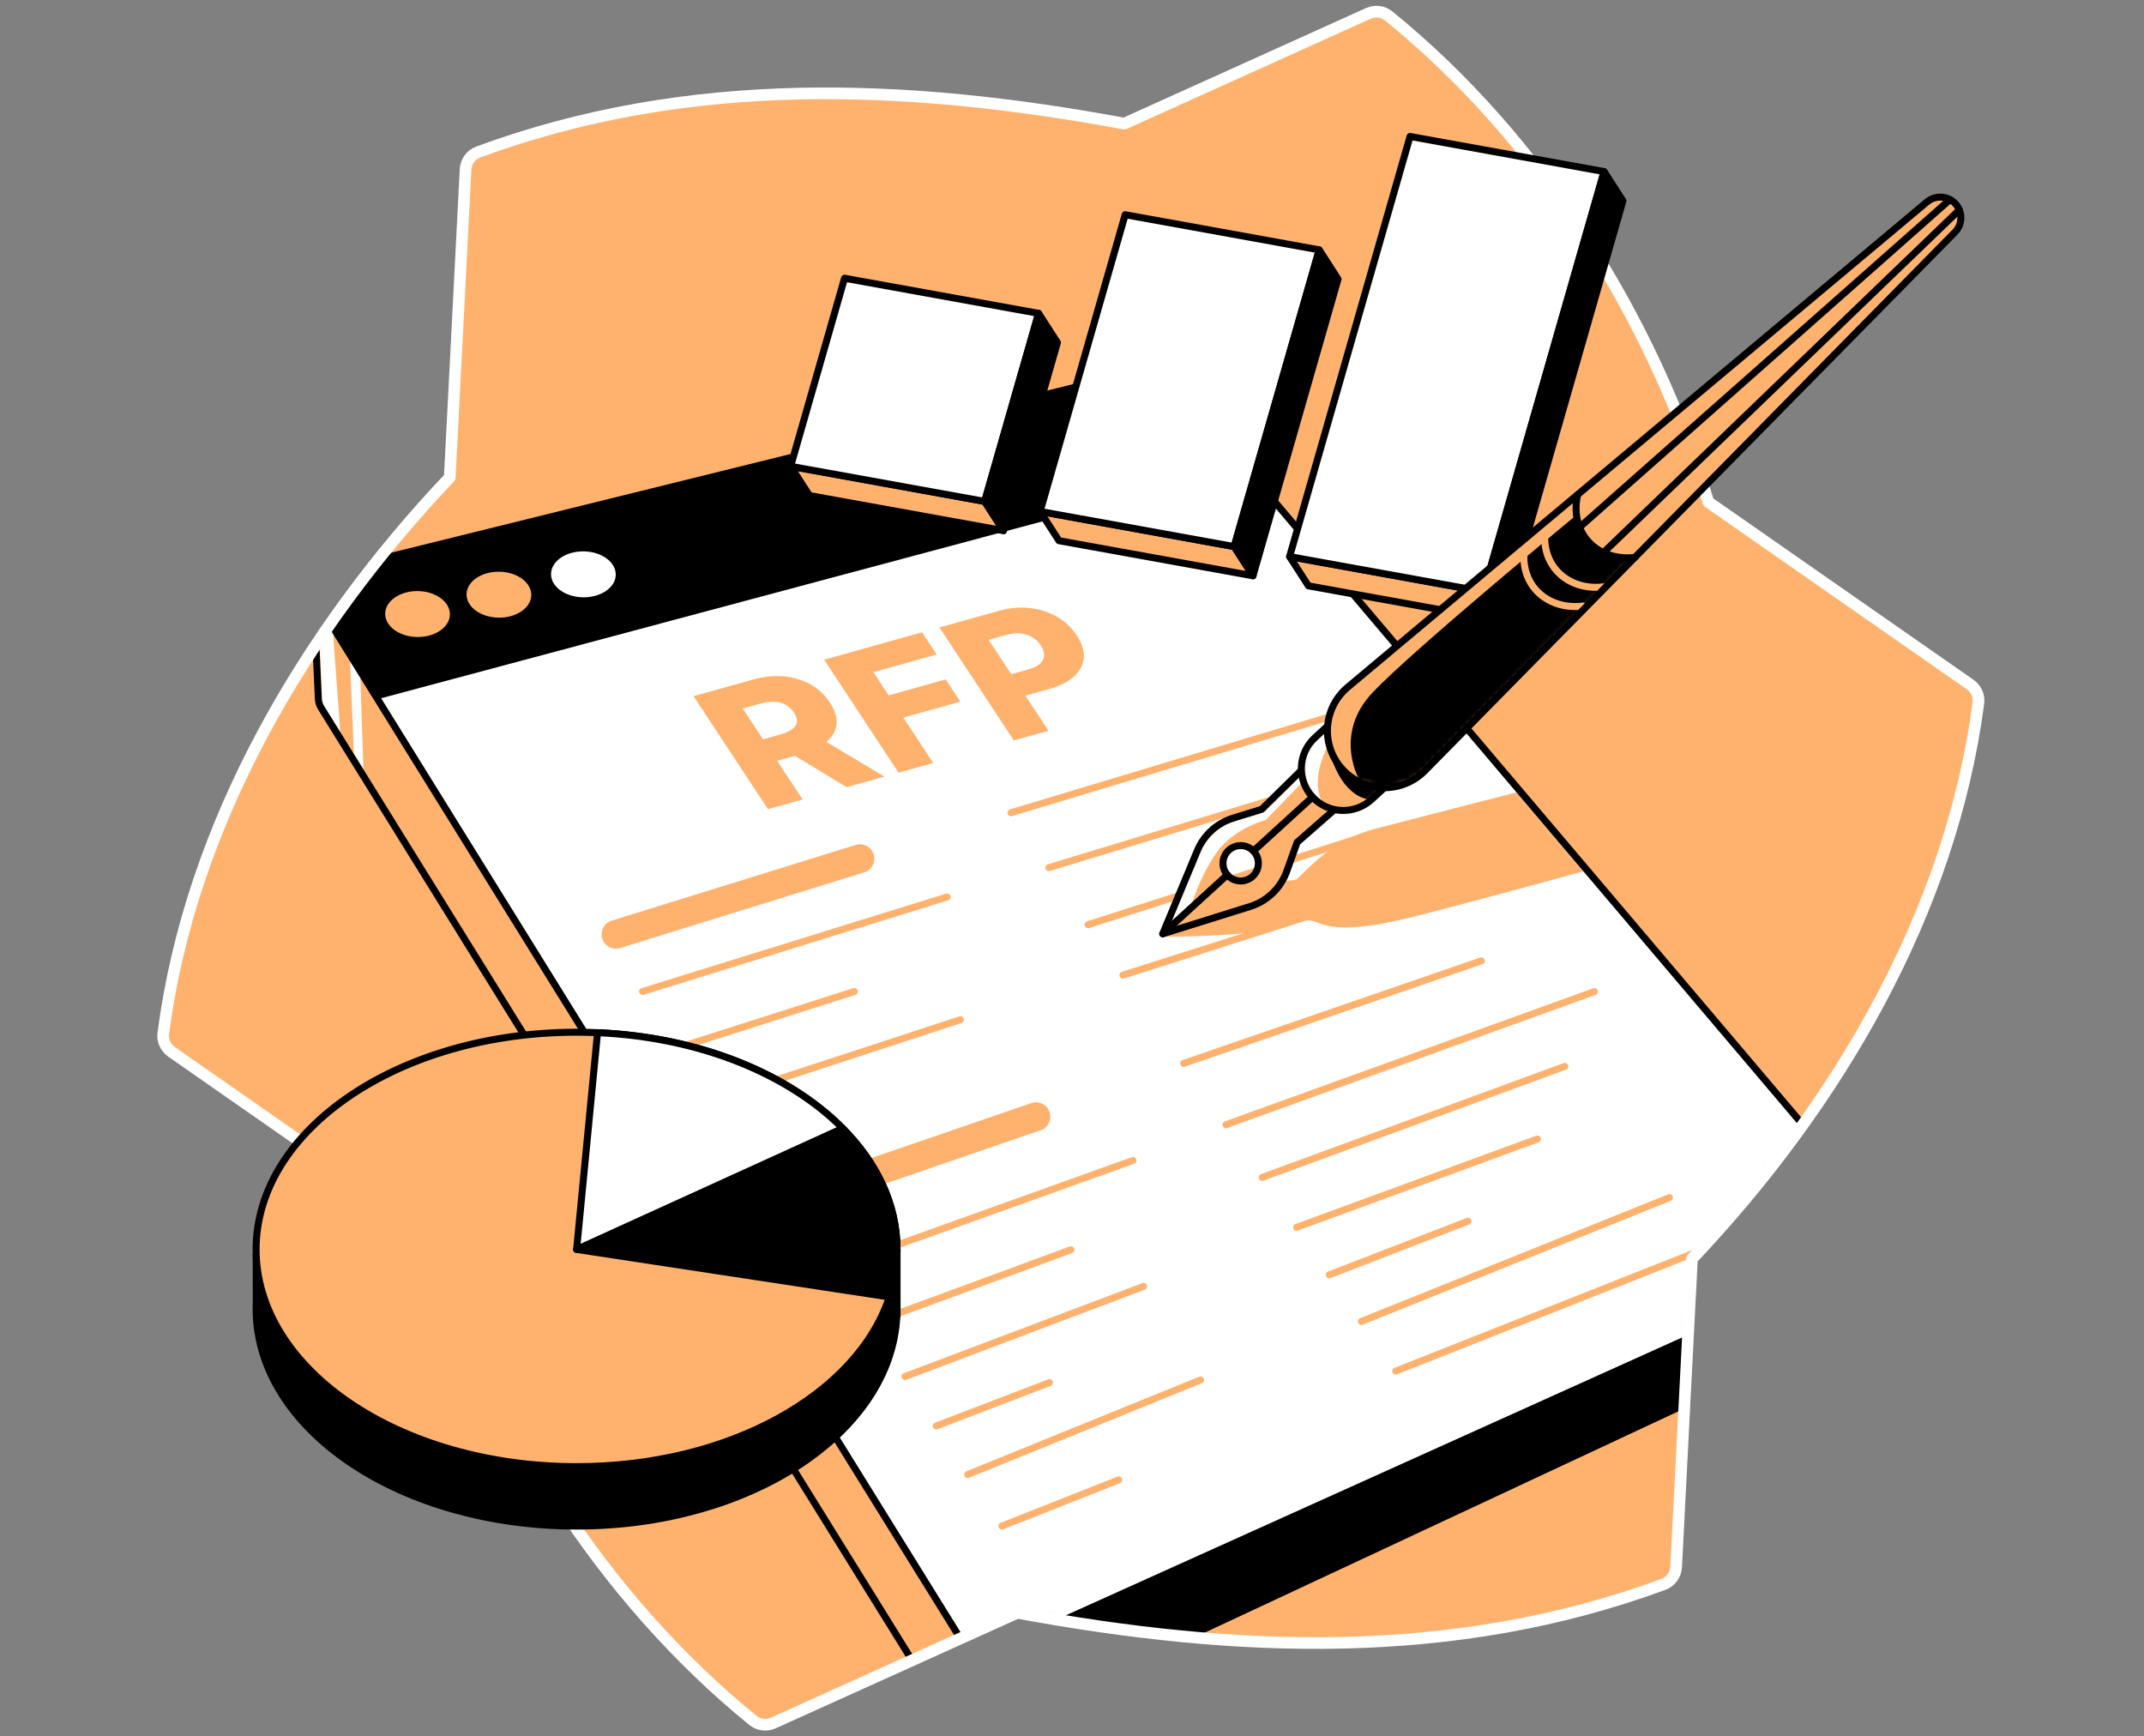 <svg width="368" height="298" viewBox="0 0 368 298" fill="none" xmlns="http://www.w3.org/2000/svg">
<rect x="0" y="0" width="368" height="298" fill="#808080" stroke="none"/>
<path d="M293.23 86.17C283.548 54.348 264.373 23.883 238.367 2.743C237.381 1.943 236.024 1.779 234.868 2.299L192.982 21.216C155.573 14.288 118.164 12.8 82.091 26.087C80.836 26.549 79.981 27.723 79.912 29.058C79.384 39.297 77.198 81.932 77.198 81.932C52.251 108.266 32.745 141.404 28.027 177.34C27.867 178.58 28.424 179.806 29.449 180.519L74.376 211.831C84.062 243.653 103.237 274.122 129.243 295.258C130.229 296.058 131.586 296.222 132.739 295.698L174.625 276.781C212.033 283.706 249.438 285.197 285.516 271.911C286.767 271.449 287.625 270.267 287.698 268.932L290.404 216.065C315.359 189.724 334.858 156.589 339.575 120.658C339.735 119.421 339.179 118.192 338.157 117.479L293.226 86.166L293.23 86.17Z" fill="#FFB26E"/>
<mask id="mask0_7626_2493" style="mask-type:luminance" maskUnits="userSpaceOnUse" x="28" y="2" width="312" height="294">
<path d="M293.23 86.17C283.548 54.348 264.373 23.883 238.367 2.743C237.381 1.943 236.024 1.779 234.868 2.299L192.982 21.216C155.573 14.288 118.164 12.8 82.091 26.087C80.836 26.549 79.981 27.723 79.912 29.058C79.384 39.297 77.198 81.932 77.198 81.932C52.251 108.266 32.745 141.404 28.027 177.34C27.867 178.58 28.424 179.806 29.449 180.519L74.376 211.831C84.062 243.653 103.237 274.122 129.243 295.258C130.229 296.058 131.586 296.222 132.739 295.698L174.625 276.781C212.033 283.706 249.438 285.197 285.516 271.911C286.767 271.449 287.625 270.267 287.698 268.932L290.404 216.065C315.359 189.724 334.858 156.589 339.575 120.658C339.735 119.421 339.179 118.192 338.157 117.479L293.226 86.166L293.23 86.17Z" fill="white"/>
</mask>
<g mask="url(#mask0_7626_2493)">
<path d="M199.914 81.317L62.981 115.162V106.509L53.826 101.791L54.63 119.683H54.633C54.615 120.29 54.768 120.908 55.117 121.476L165.233 298.946L290.088 240.612L304.258 207.034L199.914 81.317Z" fill="#FFB26E"/>
<mask id="mask1_7626_2493" style="mask-type:luminance" maskUnits="userSpaceOnUse" x="53" y="81" width="252" height="218">
<path d="M199.914 81.317L62.981 115.162V106.509L53.826 101.791L54.63 119.683H54.633C54.615 120.29 54.768 120.908 55.117 121.476L165.233 298.946L290.088 240.612L304.258 207.034L199.914 81.317Z" fill="white"/>
</mask>
<g mask="url(#mask1_7626_2493)">
<path d="M57.063 107.313L58.503 126.921L54.815 120.832L54.608 119.184L53.826 101.788L57.063 107.313Z" fill="white"/>
<path d="M60.045 112.289L60.78 130.591L62.42 133.239L61.82 115.202L60.045 112.289Z" fill="white"/>
</g>
<path d="M199.914 81.317L62.981 115.162V106.509L53.826 101.791L54.63 119.683H54.633C54.615 120.29 54.768 120.908 55.117 121.476L165.233 298.946L290.088 240.612L304.258 207.034L199.914 81.317Z" stroke="black" stroke-width="1.2" stroke-linecap="round" stroke-linejoin="round"/>
<path d="M54.281 103.017L167.186 284.983L292.979 228.275L311.522 195.475L199.077 62.866L56.255 98.165C54.12 98.693 53.12 101.148 54.281 103.017Z" fill="white"/>
<mask id="mask2_7626_2493" style="mask-type:luminance" maskUnits="userSpaceOnUse" x="53" y="62" width="259" height="223">
<path d="M54.281 103.017L167.186 284.983L292.979 228.275L311.522 195.475L199.077 62.866L56.255 98.165C54.12 98.693 53.12 101.148 54.281 103.017Z" fill="white"/>
</mask>
<g mask="url(#mask2_7626_2493)">
<path d="M199.572 160.776C199.572 160.776 210.153 160.776 215.99 159.845C221.828 158.914 220.515 158.19 223.778 157.91C227.04 157.63 226.909 161.383 243.415 157.139C257.273 153.574 272.422 149.362 272.422 149.362L260.939 135.817C260.939 135.817 248.354 139.04 236.097 142.219C229.103 144.034 225.538 148.06 222.647 150.843C222.061 151.406 216.474 150.955 215.139 151.472C209.516 153.658 205.115 156.764 205.115 156.764L199.572 160.772V160.776Z" fill="#FFB26E"/>
</g>
<path d="M54.281 103.017L167.186 284.983L292.979 228.275L311.522 195.475L199.077 62.866L56.255 98.165C54.12 98.693 53.12 101.148 54.281 103.017Z" stroke="black" stroke-width="1.2" stroke-linecap="round" stroke-linejoin="round"/>
<path d="M64.89 119.97L213.75 80.168L199.412 63.259L56.59 98.558C56.59 98.558 54.146 99.271 54.211 100.98C54.331 104.032 64.89 119.974 64.89 119.974V119.97Z" fill="black"/>
<path d="M167.186 284.983L165.237 298.939L290.091 240.605L292.979 228.271L167.186 284.983Z" fill="black"/>
<path d="M105.732 162.816C104.681 162.816 103.706 162.14 103.379 161.081C102.975 159.783 103.703 158.401 105.001 157.997L146.88 145.005C148.178 144.601 149.561 145.329 149.964 146.627C150.368 147.926 149.641 149.308 148.342 149.712L106.463 162.704C106.22 162.78 105.972 162.816 105.732 162.816Z" fill="#FFB26E"/>
<path d="M110.286 170.16L162.575 153.938" stroke="#FFB26E" stroke-width="1.2" stroke-linecap="round" stroke-linejoin="round"/>
<path d="M116.298 179.849L146.644 170.16" stroke="#FFB26E" stroke-width="1.2" stroke-linecap="round" stroke-linejoin="round"/>
<path d="M121.991 189.023L164.837 175.005" stroke="#FFB26E" stroke-width="1.2" stroke-linecap="round" stroke-linejoin="round"/>
<path d="M137.394 208.001C136.372 208.001 135.416 207.357 135.063 206.335C134.619 205.048 135.306 203.644 136.594 203.204L177.018 189.31C178.305 188.866 179.709 189.553 180.149 190.841C180.593 192.129 179.906 193.532 178.618 193.973L138.194 207.867C137.929 207.958 137.66 208.001 137.394 208.001Z" fill="#FFB26E"/>
<path d="M143.643 217.378L194.462 199.159" stroke="#FFB26E" stroke-width="1.2" stroke-linecap="round" stroke-linejoin="round"/>
<path d="M149.655 227.067L183.805 214.486" stroke="#FFB26E" stroke-width="1.2" stroke-linecap="round" stroke-linejoin="round"/>
<path d="M155.344 236.237L196.28 220.775" stroke="#FFB26E" stroke-width="1.2" stroke-linecap="round" stroke-linejoin="round"/>
<path d="M160.698 244.726L180.124 237.288" stroke="#FFB26E" stroke-width="1.2" stroke-linecap="round" stroke-linejoin="round"/>
<path d="M166.095 253.059L206.068 236.826" stroke="#FFB26E" stroke-width="1.2" stroke-linecap="round" stroke-linejoin="round"/>
<path d="M173.53 139.48L231.729 121.971" stroke="#FFB26E" stroke-width="1.2" stroke-linecap="round" stroke-linejoin="round"/>
<path d="M180.026 148.908L232.012 133.104" stroke="#FFB26E" stroke-width="1.2" stroke-linecap="round" stroke-linejoin="round"/>
<path d="M186.766 158.692L235.18 143.227" stroke="#FFB26E" stroke-width="1.2" stroke-linecap="round" stroke-linejoin="round"/>
<path d="M192.738 167.356L232.951 154.582" stroke="#FFB26E" stroke-width="1.2" stroke-linecap="round" stroke-linejoin="round"/>
<path d="M77.223 105.454C77.251 103.277 74.788 101.48 71.721 101.44C68.653 101.401 66.144 103.134 66.116 105.311C66.088 107.488 68.552 109.286 71.619 109.325C74.686 109.365 77.195 107.632 77.223 105.454Z" fill="#FFB26E"/>
<path d="M91.189 102.132C91.217 99.954 88.753 98.157 85.686 98.118C82.619 98.078 80.11 99.811 80.082 101.988C80.053 104.166 82.517 105.963 85.584 106.002C88.651 106.042 91.161 104.309 91.189 102.132Z" fill="#FFB26E"/>
<path d="M105.689 98.64C105.717 96.463 103.253 94.665 100.186 94.626C97.119 94.586 94.61 96.319 94.582 98.497C94.553 100.674 97.017 102.471 100.084 102.511C103.151 102.55 105.661 100.817 105.689 98.64Z" fill="white"/>
<path d="M143.588 124.32C143.716 123.175 143.337 121.931 142.45 120.585C141.562 119.239 140.457 118.214 139.089 117.45C137.722 116.686 136.194 116.228 134.51 116.082C132.822 115.937 131.058 116.122 129.218 116.635L119.044 119.476L131.818 138.869L137.769 137.207L133.397 130.569L136.445 129.718L145.32 135.097L151.812 133.283L141.842 127.325C142.879 126.455 143.461 125.455 143.588 124.317V124.32ZM127.486 121.593L130.422 120.774C131.313 120.527 132.128 120.414 132.866 120.443C133.608 120.472 134.263 120.64 134.834 120.949C135.405 121.254 135.888 121.709 136.285 122.309C136.681 122.909 136.849 123.444 136.787 123.913C136.725 124.382 136.456 124.793 135.972 125.15C135.488 125.506 134.797 125.808 133.902 126.059L130.967 126.877L127.486 121.593Z" fill="#FFB26E"/>
<path d="M154.231 132.609L160.181 130.947L155.049 123.153L164.837 120.418L162.324 116.602L152.536 119.337L149.917 115.358L160.774 112.325L158.264 108.517L141.457 113.216L154.231 132.609Z" fill="#FFB26E"/>
<path d="M181.419 105.843C180.026 105.04 178.473 104.545 176.756 104.352C175.039 104.163 173.261 104.323 171.42 104.839L161.247 107.68L174.021 127.074L179.971 125.411L176.003 119.388L180.044 118.261C181.928 117.733 183.376 117.006 184.383 116.075C185.391 115.144 185.936 114.071 186.02 112.863C186.104 111.656 185.703 110.383 184.82 109.044C183.943 107.713 182.808 106.644 181.415 105.84L181.419 105.843ZM179.215 112.459C179.197 112.99 178.964 113.467 178.52 113.882C178.076 114.296 177.407 114.631 176.509 114.882L173.573 115.7L169.689 109.801L172.624 108.982C173.515 108.735 174.341 108.644 175.108 108.713C175.876 108.782 176.56 108.993 177.16 109.346C177.76 109.699 178.258 110.172 178.655 110.772C179.044 111.365 179.233 111.928 179.211 112.459H179.215Z" fill="#FFB26E"/>
<path d="M227.109 138.32L222.217 144.238L228.841 139.135L227.109 138.32Z" fill="black"/>
<path d="M171.969 261.904L192.018 253.979" stroke="#FFB26E" stroke-width="1.2" stroke-linecap="round" stroke-linejoin="round"/>
<path d="M210.422 193.027L273.673 170.174" stroke="#FFB26E" stroke-width="1.2" stroke-linecap="round" stroke-linejoin="round"/>
<path d="M203.169 182.501L254.257 164.904" stroke="#FFB26E" stroke-width="1.2" stroke-linecap="round" stroke-linejoin="round"/>
<path d="M216.649 202.065L268.592 183.014" stroke="#FFB26E" stroke-width="1.2" stroke-linecap="round" stroke-linejoin="round"/>
<path d="M222.552 210.634L263.885 195.475" stroke="#FFB26E" stroke-width="1.2" stroke-linecap="round" stroke-linejoin="round"/>
<path d="M228.168 218.786L251.966 209.583" stroke="#FFB26E" stroke-width="1.2" stroke-linecap="round" stroke-linejoin="round"/>
<path d="M233.682 226.787L286.549 205.535" stroke="#FFB26E" stroke-width="1.2" stroke-linecap="round" stroke-linejoin="round"/>
<path d="M239.556 235.317L295.027 213.366" stroke="#FFB26E" stroke-width="1.2" stroke-linecap="round" stroke-linejoin="round"/>
</g>
<path d="M293.23 86.17C283.548 54.348 264.373 23.883 238.367 2.743C237.381 1.943 236.024 1.779 234.868 2.299L192.982 21.216C155.573 14.288 118.164 12.8 82.091 26.087C80.836 26.549 79.981 27.723 79.912 29.058C79.384 39.297 77.198 81.932 77.198 81.932C52.251 108.266 32.745 141.404 28.027 177.34C27.867 178.58 28.424 179.806 29.449 180.519L74.376 211.831C84.062 243.653 103.237 274.122 129.243 295.258C130.229 296.058 131.586 296.222 132.739 295.698L174.625 276.781C212.033 283.706 249.438 285.197 285.516 271.911C286.767 271.449 287.625 270.267 287.698 268.932L290.404 216.065C315.359 189.724 334.858 156.589 339.575 120.658C339.735 119.421 339.179 118.192 338.157 117.479L293.226 86.166L293.23 86.17Z" stroke="white" stroke-width="2" stroke-linecap="round" stroke-linejoin="round"/>
<path d="M172.246 91.073L138.94 85.046L135.706 80.026L169.009 86.053L172.246 91.073Z" fill="#FFB26E" stroke="black" stroke-width="1.2" stroke-linecap="round" stroke-linejoin="round"/>
<path d="M215.067 98.82L181.761 92.793L178.527 87.777L211.833 93.804L215.067 98.82Z" fill="#FFB26E" stroke="black" stroke-width="1.2" stroke-linecap="round" stroke-linejoin="round"/>
<path d="M257.887 106.571L224.582 100.544L221.348 95.524L254.654 101.551L257.887 106.571Z" fill="#FFB26E" stroke="black" stroke-width="1.2" stroke-linecap="round" stroke-linejoin="round"/>
<path d="M169.009 86.053L135.706 80.026L144.96 47.749L178.265 53.776L169.009 86.053Z" fill="white" stroke="black" stroke-width="1.2" stroke-linecap="round" stroke-linejoin="round"/>
<path d="M211.833 93.804L178.527 87.777L193.127 36.852L226.433 42.879L211.833 93.804Z" fill="white" stroke="black" stroke-width="1.2" stroke-linecap="round" stroke-linejoin="round"/>
<path d="M254.654 101.551L221.348 95.524L242.022 23.42L275.328 29.447L254.654 101.551Z" fill="white" stroke="black" stroke-width="1.2" stroke-linecap="round" stroke-linejoin="round"/>
<path d="M169.009 86.053L172.246 91.073L181.499 58.793L178.265 53.777L169.009 86.053Z" fill="black" stroke="black" stroke-width="1.2" stroke-linecap="round" stroke-linejoin="round"/>
<path d="M211.833 93.804L215.067 98.82L229.666 47.895L226.433 42.879L211.833 93.804Z" fill="black" stroke="black" stroke-width="1.2" stroke-linecap="round" stroke-linejoin="round"/>
<path d="M254.654 101.551L257.887 106.57L278.561 34.467L275.328 29.447L254.654 101.551Z" fill="black" stroke="black" stroke-width="1.2" stroke-linecap="round" stroke-linejoin="round"/>
<path d="M151.899 214.443C145.363 198.799 124.14 187.342 98.967 187.342C73.794 187.342 51.822 199.21 45.7 215.279L43.973 215.294L43.987 223.441C43.969 223.834 43.958 224.227 43.958 224.623C43.958 225.045 43.973 225.467 43.995 225.885V225.947C45.024 245.923 69.24 261.904 98.963 261.904C128.687 261.904 152.903 245.923 153.933 225.947H153.973V214.428L151.896 214.443H151.899Z" fill="black" stroke="black" stroke-width="1.2" stroke-linecap="round" stroke-linejoin="round"/>
<path d="M153.973 214.428C153.973 217.229 153.514 219.964 152.649 222.586C147.16 239.248 125.21 251.706 98.967 251.706C68.586 251.706 43.958 235.018 43.958 214.428C43.958 193.838 68.586 177.15 98.967 177.15C100.178 177.15 101.375 177.176 102.561 177.227C120.096 177.994 135.386 184.327 144.636 193.645C150.532 199.581 153.969 206.728 153.969 214.428H153.973Z" fill="#FFB26E" stroke="black" stroke-width="1.2" stroke-linecap="round" stroke-linejoin="round"/>
<path d="M153.973 214.428C153.973 217.229 153.514 219.964 152.649 222.586L98.967 214.428L144.636 193.645C150.532 199.581 153.969 206.728 153.969 214.428H153.973Z" fill="black" stroke="black" stroke-width="1.2" stroke-linecap="round" stroke-linejoin="round"/>
<path d="M144.639 193.645L98.971 214.428L102.564 177.227C120.099 177.994 135.39 184.326 144.639 193.645Z" fill="white" stroke="black" stroke-width="1.2" stroke-linecap="round" stroke-linejoin="round"/>
<path d="M225.629 129.976L216.565 138.887L211.648 140.407C208.876 141.266 206.628 143.31 205.512 145.99L199.572 160.263L214.568 155.574C217.489 154.661 219.813 152.432 220.85 149.551L222.647 144.554L231.729 136.603L225.629 129.972V129.976ZM212.953 151.195C211.277 151.195 209.916 149.835 209.916 148.158C209.916 146.481 211.277 145.121 212.953 145.121C214.63 145.121 215.99 146.481 215.99 148.158C215.99 149.835 214.63 151.195 212.953 151.195Z" fill="#FFB26E"/>
<mask id="mask3_7626_2493" style="mask-type:luminance" maskUnits="userSpaceOnUse" x="199" y="129" width="33" height="32">
<path d="M225.629 129.976L216.565 138.887L211.648 140.407C208.876 141.266 206.628 143.31 205.512 145.99L199.572 160.263L214.568 155.574C217.489 154.661 219.813 152.432 220.85 149.551L222.647 144.554L231.729 136.603L225.629 129.972V129.976ZM212.953 151.195C211.277 151.195 209.916 149.835 209.916 148.158C209.916 146.481 211.277 145.121 212.953 145.121C214.63 145.121 215.99 146.481 215.99 148.158C215.99 149.835 214.63 151.195 212.953 151.195Z" fill="white"/>
</mask>
<g mask="url(#mask3_7626_2493)">
<path d="M223.476 134.304L217.26 140.727C217.26 140.727 211.666 142.128 208.68 146.511C205.693 150.893 204.304 155.946 204.304 155.946L200.558 159.368C200.558 159.368 202.42 153.338 204.944 147.362C207.468 141.386 210.895 140.647 213.343 139.891L215.79 139.134L223.596 131.98L223.472 134.311L223.476 134.304Z" fill="white"/>
</g>
<path d="M225.629 129.976L216.565 138.887L211.648 140.407C208.876 141.266 206.628 143.31 205.512 145.99L199.572 160.263L214.568 155.574C217.489 154.661 219.813 152.432 220.85 149.551L222.647 144.554L231.729 136.603L225.629 129.972V129.976ZM212.953 151.195C211.277 151.195 209.916 149.835 209.916 148.158C209.916 146.481 211.277 145.121 212.953 145.121C214.63 145.121 215.99 146.481 215.99 148.158C215.99 149.835 214.63 151.195 212.953 151.195Z" stroke="black" stroke-width="1.2" stroke-linecap="round" stroke-linejoin="round"/>
<path d="M225.685 126.609L230.854 121.844L240.606 132.424L235.437 137.189C232.517 139.881 227.963 139.696 225.271 136.775C222.579 133.855 222.764 129.301 225.685 126.609Z" fill="#FFB26E"/>
<mask id="mask4_7626_2493" style="mask-type:luminance" maskUnits="userSpaceOnUse" x="223" y="121" width="18" height="19">
<path d="M225.685 126.61L230.854 121.844L240.606 132.424L235.437 137.189C232.516 139.881 227.963 139.696 225.271 136.776C222.579 133.855 222.764 129.302 225.685 126.61Z" fill="white"/>
</mask>
<g mask="url(#mask4_7626_2493)">
<path d="M228.175 127.43C224.16 135.196 227.466 138.411 227.466 138.411C227.466 138.411 221.995 136.552 223.498 130.62C225 124.688 228.637 124.222 228.637 124.222L228.179 127.43H228.175Z" fill="white"/>
<path d="M228.637 130.423C231.248 137.625 235.442 137.207 235.442 137.207L237.635 135.184L228.633 130.423H228.637Z" fill="black"/>
</g>
<path d="M225.685 126.609L230.854 121.844L240.606 132.424L235.437 137.189C232.517 139.881 227.963 139.696 225.271 136.775C222.579 133.855 222.764 129.301 225.685 126.609Z" stroke="black" stroke-width="1.2" stroke-linecap="round" stroke-linejoin="round"/>
<path d="M330.762 34.652L231.339 117.926C227.062 121.509 226.647 127.936 230.43 132.038C234.213 136.145 240.662 136.25 244.579 132.271L335.553 39.843C336.876 38.5 336.909 36.354 335.633 34.969C334.352 33.583 332.21 33.445 330.766 34.656L330.762 34.652Z" fill="#FFB26E"/>
<mask id="mask5_7626_2493" style="mask-type:luminance" maskUnits="userSpaceOnUse" x="227" y="33" width="110" height="103">
<path d="M330.762 34.652L231.339 117.926C227.062 121.509 226.647 127.936 230.43 132.038C234.213 136.145 240.662 136.25 244.579 132.271L335.553 39.843C336.876 38.5 336.909 36.354 335.633 34.969C334.352 33.583 332.21 33.445 330.766 34.656L330.762 34.652Z" fill="white"/>
</mask>
<g mask="url(#mask5_7626_2493)">
<path d="M270.785 84.886C269.29 91.615 274.328 96.405 280.645 95.619L244.572 132.268C244.572 132.268 237.064 139.924 229.888 131.398C222.712 122.873 236.904 113.26 236.904 113.26L270.781 84.886H270.785Z" fill="black"/>
<path d="M265.402 89.981C263.907 96.71 268.944 101.5 275.262 100.714" stroke="#FFB26E" stroke-width="1.2" stroke-linecap="round" stroke-linejoin="round"/>
<path d="M233.551 134.304C233.551 134.304 228.542 126.273 235.628 118.813C242.713 111.353 272.018 87.202 272.018 87.202L272.422 83.514L232.187 117.387C232.187 117.387 227.142 120.399 228.077 126.833C229.008 133.267 233.551 134.304 233.551 134.304Z" fill="#FFB26E"/>
<path d="M261.826 93.276C260.332 100.005 265.369 104.795 271.687 104.01" stroke="#FFB26E" stroke-width="1.2" stroke-linecap="round" stroke-linejoin="round"/>
</g>
<path d="M330.762 34.652L231.339 117.926C227.062 121.509 226.647 127.936 230.43 132.038C234.213 136.145 240.662 136.25 244.579 132.271L335.553 39.843C336.876 38.5 336.909 36.354 335.633 34.969C334.352 33.583 332.21 33.445 330.766 34.656L330.762 34.652Z" stroke="black" stroke-width="1.2" stroke-linecap="round" stroke-linejoin="round"/>
<path d="M199.572 160.263L210.658 150.141" stroke="black" stroke-width="1.2" stroke-linecap="round" stroke-linejoin="round"/>
<path d="M215.139 146.053L225.276 136.796" stroke="black" stroke-width="1.2" stroke-linecap="round" stroke-linejoin="round"/>
<path d="M270.167 91.331L334.701 34.248" stroke="black" stroke-width="1.2" stroke-linecap="round" stroke-linejoin="round"/>
<path d="M275.23 94.819L336.302 36.027" stroke="black" stroke-width="1.2" stroke-linecap="round" stroke-linejoin="round"/>
<path d="M270.785 84.915C269.29 91.643 274.328 96.434 280.645 95.648" stroke="black" stroke-width="1.2" stroke-linecap="round" stroke-linejoin="round"/>
</svg>
